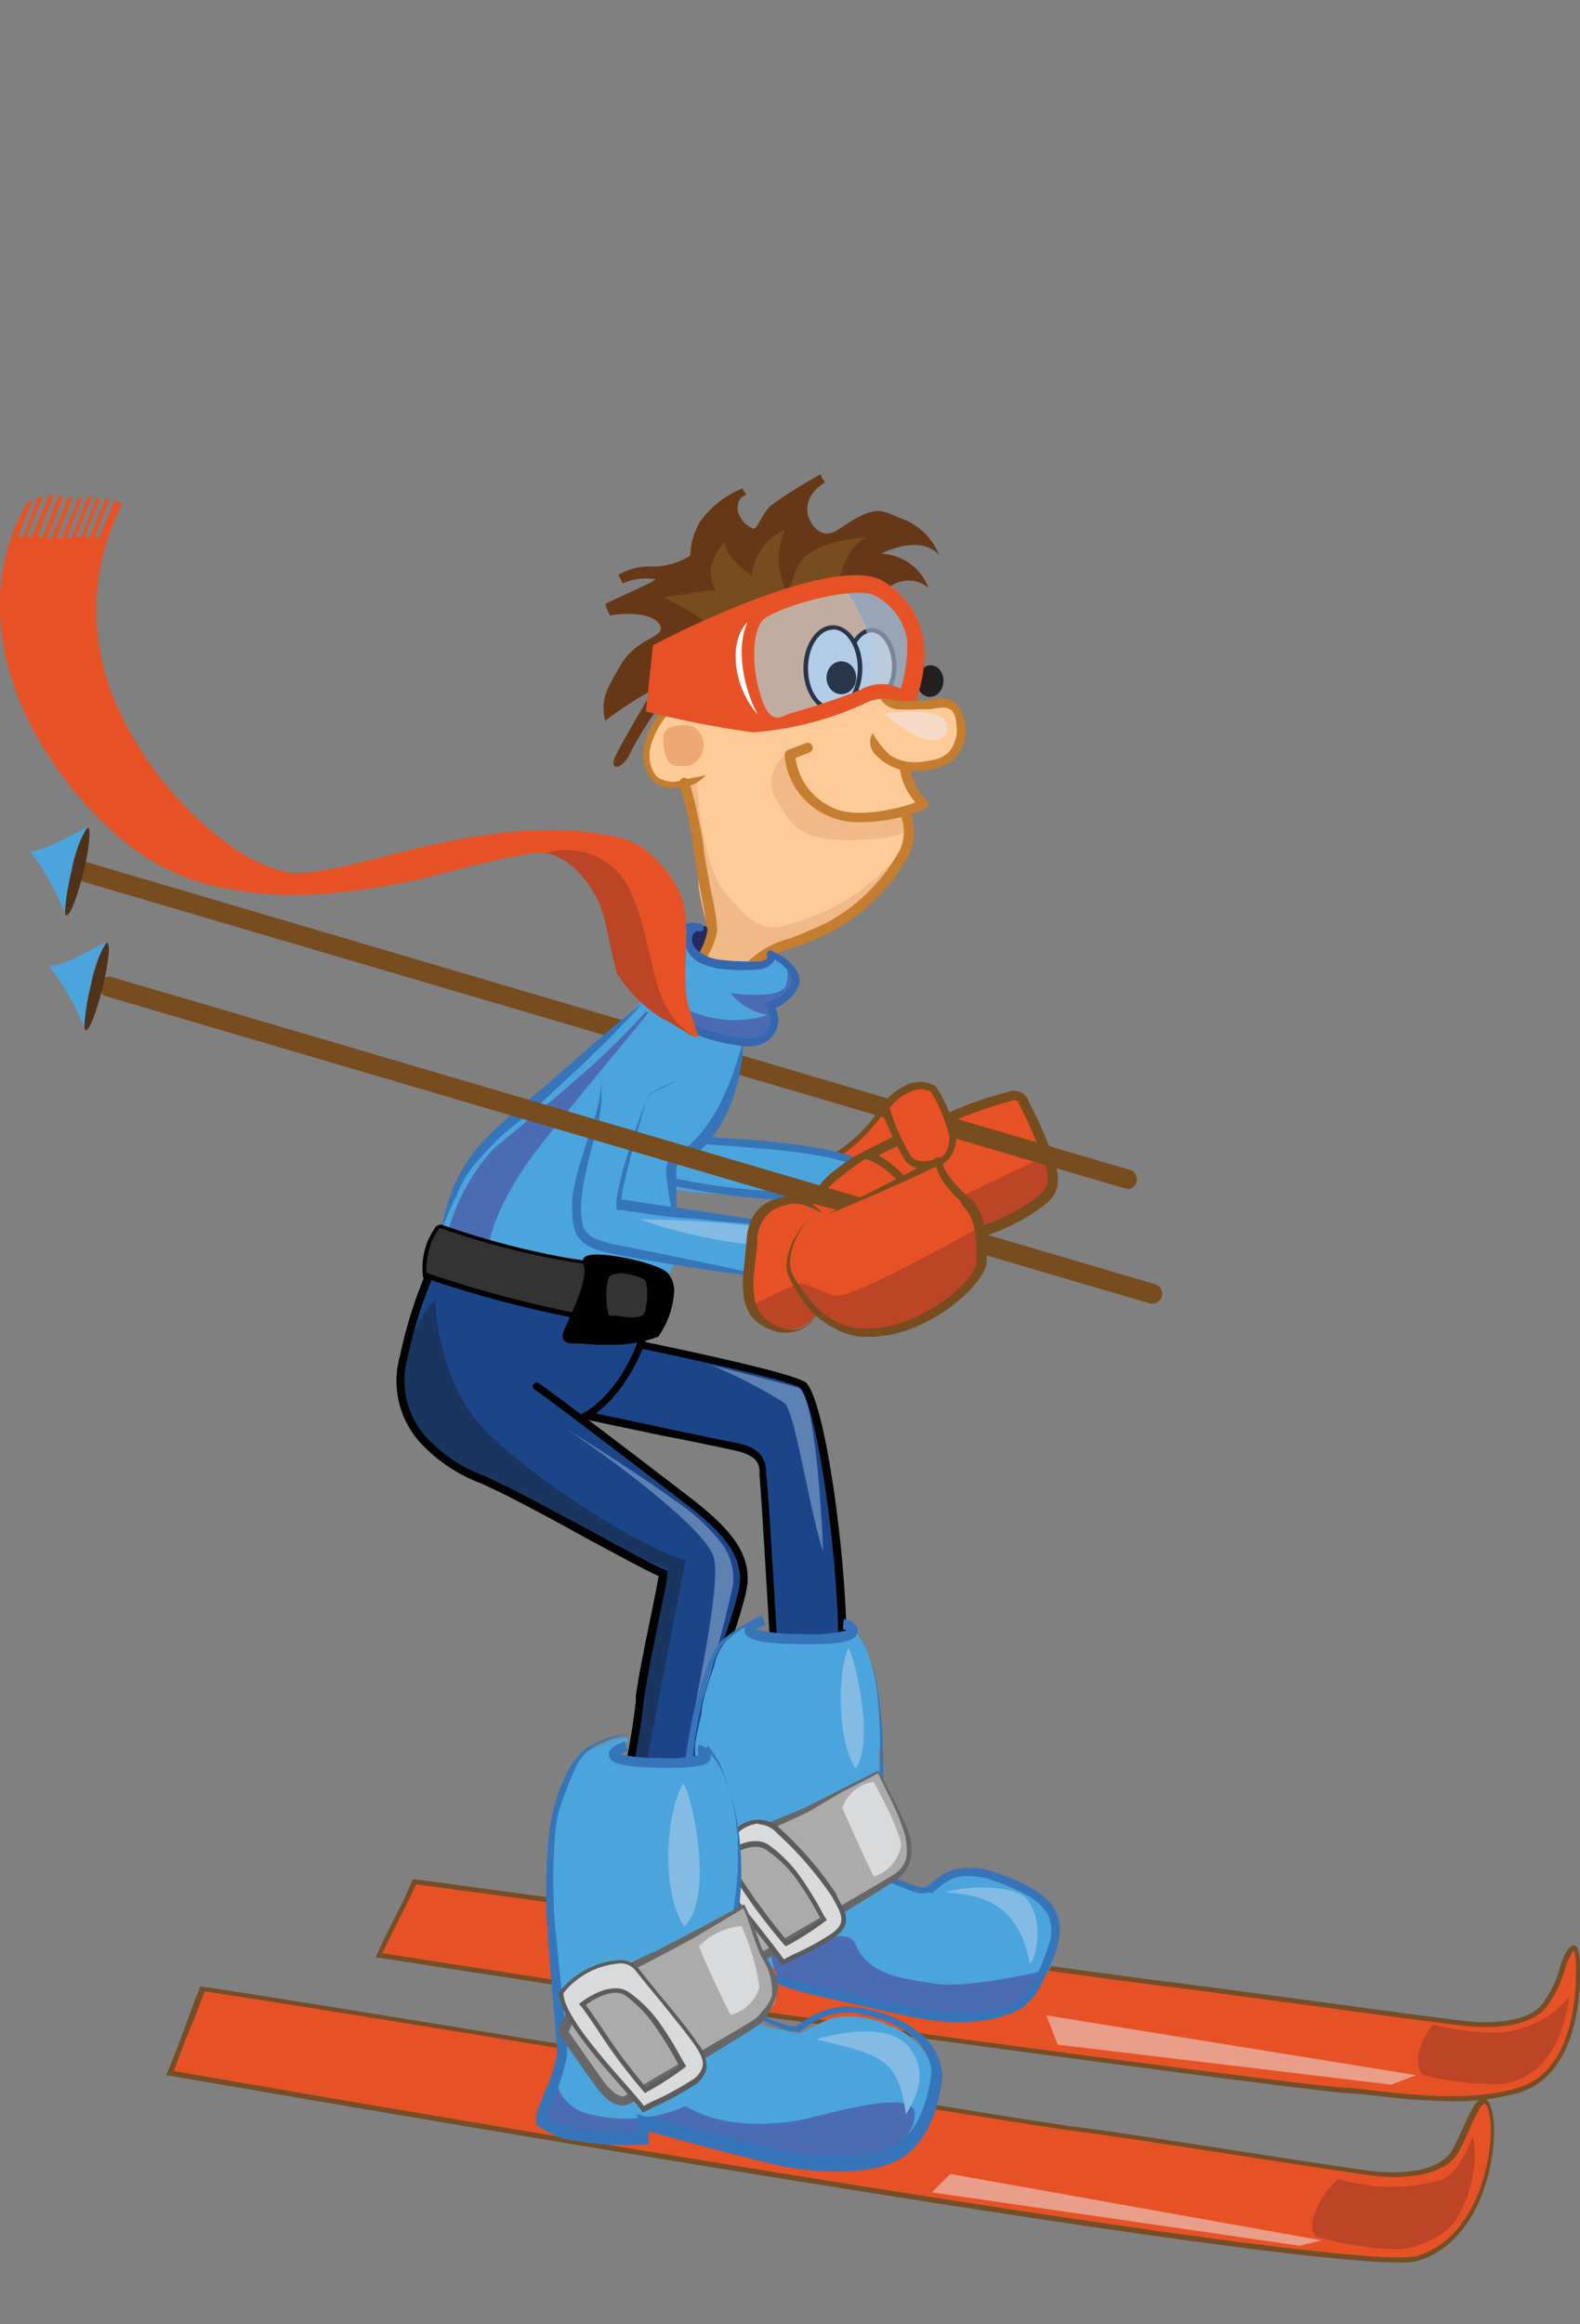 <svg id="Ebene_1" data-name="Ebene 1" xmlns="http://www.w3.org/2000/svg" viewBox="0 0 100 147"><rect x="0" y="0" width="100" height="147" fill="#808080" stroke="none"/><defs><style>.cls-1{fill:#673817;}.cls-2{fill:#774c1e;}.cls-3{fill:#25295f;}.cls-4{fill:#fdca98;}.cls-5{fill:#f1b888;}.cls-6{fill:#f6dac8;}.cls-7{fill:#c57d2f;}.cls-8{fill:#eea871;}.cls-9{fill:#e8f6fe;}.cls-10{fill:#231f20;}.cls-11{opacity:0.3;}.cls-12{fill:#3467af;}.cls-13{opacity:0.54;}.cls-14{fill:#c0c9d8;}.cls-15{fill:#e65225;}.cls-16{fill:#fff;}.cls-17{fill:#4ba5dc;}.cls-18{fill:#3675b9;}.cls-19{fill:#bc4427;}.cls-20{fill:#503119;}.cls-21{fill:#84bbe5;}.cls-22{fill:#4b6cb3;}.cls-23{fill:#1c4589;}.cls-24{fill:#010101;}.cls-25{fill:#5e81b3;}.cls-26{fill:#193560;}.cls-27{fill:#333;}.cls-28{fill:#754e25;}.cls-29{fill:#e89e88;}.cls-30{fill:#acabab;}.cls-31{fill:#676767;}.cls-32{fill:#d9dadb;}.cls-33{fill:#5c5c5c;}</style></defs><g id="all_layers" data-name="all layers"><g id="hairs"><path class="cls-1" d="M56,37.4a2,2,0,0,1,2.76-.23,3.34,3.34,0,0,0-3-2.15c1.46-.69,2.88-.8,3.67.08a4,4,0,0,0-2.32-2.28c-1-.35-1.31-.78-2.53-.24S52.79,34,52,33.68s-1.65-2,.2-3.16c-.09-.3-.09,0-.26-.52a30.42,30.42,0,0,0-3.11,1.94c-.65.58-.86,1.5-1.14,1.5a1.67,1.67,0,0,1-1-1.12c0-.43,0-.81.51-1,0-.17-.08-.15-.21-.43A6.15,6.15,0,0,0,44.31,33a4.29,4.29,0,0,0-.62,2.15,4.5,4.5,0,0,1-2.56.68,3.84,3.84,0,0,0-2,.54,1.59,1.59,0,0,1,.26.54,3.6,3.6,0,0,1,2.12-.26c-.51.34-2.77,1.31-3.2,1.55a3.12,3.12,0,0,0,.3.73c.71-.15,2.66-.24,3.14.58s-1.42.77-2.45,2.53-1.27,2.26-1,3.55a25.75,25.75,0,0,1,3.08-2c-.8,1.27-2.26,3.82-2.5,4.4s.28.82.88-.11a23,23,0,0,1,2.71-4.18c1.29-1.29,2.53-4,4.6-4.81a18.65,18.65,0,0,1,5.32-1.66A20.54,20.54,0,0,1,56,37.4Z"/><path class="cls-2" d="M53.09,36.82c.09-.54.58-2.39,1.84-2.85-.92.13-3.89.22-4.6,2.21s-.48,1.41-.48,1.41a6.38,6.38,0,0,1-.58-2.1,4.92,4.92,0,0,1,.42-2,3.55,3.55,0,0,0-2.1,2.94c-.5-.46-1.6-1.11-1.75-2.19-.47.74-1.32,1.6-.54,3.11-.93,0-2.64.39-3.32.41.88.5,2.45,1.19,3,2Z"/></g><path class="cls-3" d="M45,59.11a0,0,0,0,0,0,0,.5.5,0,0,0-.16-.4.53.53,0,0,0-.5-.12.72.72,0,0,0-.29.2,2,2,0,0,0-.17.23,1.06,1.06,0,0,0-.09.35v.12c0,.06,0,.12-.08.19a.43.43,0,0,0,.1.42h0a.33.33,0,0,0,.17.23.36.36,0,0,0,.2.06.4.4,0,0,0,.28-.12,1.32,1.32,0,0,0,.47-.81.54.54,0,0,0,0-.18A.25.25,0,0,0,45,59.11Z"/><path class="cls-4" d="M59.2,44.54a8.24,8.24,0,0,1-1.31.17c-.45,0-.86-.16-1.3-.2a1.62,1.62,0,0,0-.44,0H56a.33.33,0,0,0-.14-.19.36.36,0,0,0-.12-.18,1.22,1.22,0,0,0-.15-.7h0a11.05,11.05,0,0,0-2.11-6.14c-1-.48-5,.75-5.89,1.52h-.17c-1.14.29-2,1.52-2.66,2.4a29.58,29.58,0,0,1-2.6,3.52.71.71,0,0,0-.23.48,3.31,3.31,0,0,0-.59.75c-.52.8-.89,2.59,0,3.28a2.34,2.34,0,0,0,2.09.36,15.16,15.16,0,0,0,.55,2c.13.47.25,1,.36,1.43a8.92,8.92,0,0,0,.06,1.46,1,1,0,0,0,.08.47.7.7,0,0,0,.11.64c.1.52.21,1,.31,1.56a3.73,3.73,0,0,1,.16,1.52c-.1.43-.12.89-.22,1.31a.8.8,0,0,0,.58,1,.57.57,0,0,0,.18,0h.46a.85.85,0,0,0,1.07.25,6.35,6.35,0,0,0,.84-.88.75.75,0,0,0,.71-.51c.4-.11.79-.22,1.18-.36.75-.26,1.44-.66,2.18-1a6.65,6.65,0,0,0,2.5-1.56.39.39,0,0,0,.41-.13,8.5,8.5,0,0,0,2-2.93,3.62,3.62,0,0,0,0-2.78l.74-.17a.47.47,0,0,0,.33-.58.37.37,0,0,0,0-.11,10.43,10.43,0,0,0-1.08-1.78c-.1-.13-.21-.25-.33-.38a2.2,2.2,0,0,0,1.06.24c1.09,0,2.88-.45,3.1-1.72S60.58,44.36,59.2,44.54ZM55.47,47l-.12-.11h0Zm.46,5.29a1,1,0,0,1-.1.32.48.48,0,0,0-.31.13h0a.47.47,0,0,0-.56-.35.53.53,0,0,0-.23.13l-.1.1a.69.69,0,0,0-.94-.2.8.8,0,0,0-.71,0,2.56,2.56,0,0,0-1.64-1,2.7,2.7,0,0,0-.23-.73.68.68,0,0,0-.91-.34.71.71,0,0,0-.18.12,1.29,1.29,0,0,0-.08-.28.57.57,0,0,0,.16-.34,3,3,0,0,0-.1-1.51v-.62l.11-.07h0a1.43,1.43,0,0,0,0,1,4.32,4.32,0,0,0,1.65,2.18,5.94,5.94,0,0,0,4.21.58.5.5,0,0,0,0,.34c0,.09.07.17.1.25A.4.4,0,0,0,55.93,52.26Z"/><path class="cls-5" d="M44.1,49.09c0,.82.34,5.67,1.8,7.39s2.35,2.55,4,2a15,15,0,0,0,4.46-2.06,27.73,27.73,0,0,0,2.18-1.92A7.53,7.53,0,0,1,53.19,58c-1.83,1-4.85,1.87-5.6,2.66a7.26,7.26,0,0,0-1.24,1.71c-.82-.29-1.63-.63-2.43-1a5.18,5.18,0,0,0,.89-2.66,18.34,18.34,0,0,1-.6-2.64,24.18,24.18,0,0,0-.29-3.5c-.21-.72-.62-2.88-.84-3.22Z"/><path class="cls-6" d="M56,45.12s4.21-.6,3.94,1S57.15,46.3,56,45.12Z"/><path class="cls-5" d="M49.46,48a2,2,0,0,0-.3,2.59c.86,1.67,1.65,2.35,3.52,2.51s4.2-.14,4.62-.51A12,12,0,0,1,57,51.4a9.69,9.69,0,0,1-2.34.31c-.76-.08-3,0-3.56-1.09a24.19,24.19,0,0,1-1.27-2.73C49.77,47.52,49.46,48,49.46,48Z"/><path class="cls-7" d="M55.76,44.27a1.45,1.45,0,0,0,1,.59,12.34,12.34,0,0,0,1.49,0h.6c.24,0,.88-.24,1.28,0s.4.93.43,1.21A2.19,2.19,0,0,1,60,47.63a2,2,0,0,1-1.1.46,4.23,4.23,0,0,1-1.42.1,2.73,2.73,0,0,1-1.16-.43,5.82,5.82,0,0,1-1.09-1.38,1.1,1.1,0,0,0,.2,1.37,3.3,3.3,0,0,0,2.92,1,6.32,6.32,0,0,0,.76-.11,4.44,4.44,0,0,0,.72-.27,2.24,2.24,0,0,0,1.28-2.14,3.13,3.13,0,0,0-.36-1.44,1.18,1.18,0,0,0-1.14-.6c-.3,0-.6.06-.9.09s-.66,0-1,.06a6.61,6.61,0,0,1-.89,0,1.13,1.13,0,0,1-.69-.39c-.21-.23-.54.1-.34.33Z"/><path class="cls-7" d="M54.37,52a4.49,4.49,0,0,1-2-.41,4.59,4.59,0,0,1-2.71-3.81.32.32,0,0,1,.2-.33L51,47a.32.32,0,0,1,.41.18.31.31,0,0,1-.17.41l-.89.35a4,4,0,0,0,2.34,3.14c1.24.67,3.89.2,5.25-.33a4,4,0,0,1-1-2.2.34.34,0,0,1,.38-.26.31.31,0,0,1,.25.26v-.23a3.84,3.84,0,0,0,1.09,2.34.3.3,0,0,1,.09.27.29.29,0,0,1-.17.23A10.51,10.51,0,0,1,54.37,52Z"/><path class="cls-7" d="M47.46,61.54,47,61.17a5.91,5.91,0,0,1,3-1.81c.62-.25,1.33-.52,2.14-.9a11.51,11.51,0,0,0,4.83-4.72,2.86,2.86,0,0,0,0-2.26l.58-.25a3.44,3.44,0,0,1,0,2.81,12.22,12.22,0,0,1-5.12,5c-.83.39-1.55.67-2.18.91A5.49,5.49,0,0,0,47.46,61.54Z"/><path class="cls-7" d="M42.56,49.82a1.72,1.72,0,0,1-1.25-.44,2.61,2.61,0,0,1-.55-2.2A5.26,5.26,0,0,1,41.82,45a.25.25,0,0,1,.33,0h0a.24.24,0,0,1,0,.33,5,5,0,0,0-1,2,2.14,2.14,0,0,0,.41,1.79,1.73,1.73,0,0,0,1.6.23c.86-.16,1.52-.32,1.52-.32a2.51,2.51,0,0,1-1.42.78A4.07,4.07,0,0,1,42.56,49.82Z"/><path class="cls-7" d="M44.42,61a.31.31,0,0,1-.31-.31.32.32,0,0,1,0-.14l.13-.25a4.7,4.7,0,0,0,.53-1.39c0-.21-.19-1.29-.37-2.25-.22-1.14-.46-2.44-.51-3.09A27.91,27.91,0,0,0,43,49.6a.33.33,0,0,1,.22-.39.32.32,0,0,1,.39.21,30.42,30.42,0,0,1,.9,4c.05.63.29,1.91.5,3a16.09,16.09,0,0,1,.39,2.39,4.84,4.84,0,0,1-.6,1.64c0,.08-.09.17-.13.24A.29.29,0,0,1,44.42,61Z"/><path class="cls-8" d="M44.22,48a1.34,1.34,0,0,0-.15-1.89,1,1,0,0,0-.24-.16c-.57-.2-1.85-.06-1.85.66s.12,1.75.77,1.82S43.83,48.48,44.22,48Z"/><path class="cls-9" d="M56.6,42.13c0,1.25-.65,2-1.45,2s-1.45-.75-1.45-2,.65-2.26,1.45-2.26S56.6,40.88,56.6,42.13Z"/><path class="cls-10" d="M55.15,44.27c-.93,0-1.58-.88-1.58-2.14s.71-2.4,1.58-2.4,1.59,1.08,1.59,2.4S56.09,44.27,55.15,44.27Zm0-4.26c-.72,0-1.31,1-1.31,2.12S54.38,44,55.15,44s1.31-.76,1.31-1.86S55.88,40,55.15,40Z"/><ellipse class="cls-10" cx="58.88" cy="43.09" rx="1" ry="0.84" transform="translate(11.23 98.34) rotate(-85.43)"/><ellipse class="cls-9" cx="52.72" cy="42.28" rx="1.72" ry="2.58"/><path class="cls-10" d="M52.72,45c-1,0-1.87-1.22-1.87-2.72s.84-2.73,1.87-2.73,1.86,1.22,1.86,2.73S53.74,45,52.72,45Zm0-5.17c-.88,0-1.58,1.1-1.58,2.45s.7,2.44,1.58,2.44,1.57-1.1,1.57-2.44-.7-2.47-1.57-2.47Z"/><ellipse class="cls-10" cx="53.25" cy="42.87" rx="0.94" ry="1.04"/><g class="cls-11"><path class="cls-12" d="M47.88,39.23s-.76,5.82.24,6.16,5.71-.82,6.61-1.27a4.76,4.76,0,0,1,2.47-.31c.52-1,1-3.7,0-4.92S55.59,37,54.38,37.1,50.08,37.13,47.88,39.23Z"/></g><g class="cls-13"><path class="cls-14" d="M53.42,37.37a7.13,7.13,0,0,1,1.51,6.39,13.82,13.82,0,0,0,2.22.16s1.17-2.53.78-3.58A4.07,4.07,0,0,0,53.42,37.37Z"/></g><path class="cls-15" d="M56,36.82c-2.79-1.84-12.18,2.67-14.67,4L40.88,45a60.55,60.55,0,0,0,6.78,1.32,20.48,20.48,0,0,0,7.13-1.85,2.39,2.39,0,0,1,1.36-.27c.2,0,.57.11.94.14a6,6,0,0,0,.85,0C58.42,43.12,59.59,39.21,56,36.82ZM57,43.56a2.66,2.66,0,0,0-2.55.08A46.29,46.29,0,0,1,50,45.13c-.49.16-1.22.85-1.82-1-.65-2-.54-4,0-4.8S53.9,37,55.32,37.65a3.86,3.86,0,0,1,2.09,2.8,9,9,0,0,1-.4,3.1Z"/><path class="cls-16" d="M47.32,39.35c-1.19,1.11-1,4,.64,5.85C47.11,43.66,46.52,41,47.32,39.35Z"/><path class="cls-15" d="M56,70a9.33,9.33,0,0,1-3.82,3.52L56,74.8l3.28-3.75Z"/><path class="cls-2" d="M56,75l-4.32-1.48.39-.16a9.13,9.13,0,0,0,3.74-3.44l.06-.12L59.54,71Zm-3.45-1.51,3.35,1.14L59,71.13l-2.92-1A9.88,9.88,0,0,1,52.59,73.48Z"/><path class="cls-17" d="M44.25,72.28s7.62.09,9.82,1.12L52.72,76l-6.11-.4a40.85,40.85,0,0,1-4.27-.41C42.07,73.82,42.51,72.23,44.25,72.28Z"/><path class="cls-18" d="M53.91,73.6h-.08c-2.18-.79-6.36-1-8.36-1.17l-1.08-.08a.24.24,0,0,1-.09-.47h.09l1.06.08c2,.12,6.25.39,8.49,1.19a.23.23,0,0,1,.13.31.25.25,0,0,1-.21.15Z"/><path class="cls-18" d="M52.06,76h0l-1.28-.07A42.38,42.38,0,0,1,42.61,75a.27.27,0,0,1-.16-.29.24.24,0,0,1,.3-.16h0a42.73,42.73,0,0,0,8,.86l1.3.07a.23.23,0,0,1,.21.26.22.22,0,0,1-.24.21Z"/><path class="cls-15" d="M66.14,73.38a15,15,0,0,0-.89-2.75c-.25-.5-.8-1.36-1.45-1.36a1.1,1.1,0,0,0-.83.55,22.52,22.52,0,0,0-2.47.85,14.8,14.8,0,0,0-2.93,1.1c-1.73.92-3.71,1.75-4.89,3.39a.55.55,0,0,0-.1.43.56.56,0,0,0-.07.71c.6.89,1.79,1.08,2.75,1.35a14.62,14.62,0,0,0,3.58.63,8,8,0,0,0,2.92-.45h0a9,9,0,0,0,2.33-.8c.68-.14,1.56-.31,1.83-.92A.84.84,0,0,0,66,75.7h0A2.45,2.45,0,0,0,66.14,73.38Z"/><path class="cls-19" d="M66.29,73.08l-7.88,3.74s.64,1.39,1.78,1.39a11.83,11.83,0,0,0,4-1.39c.81-.42,2.17-1.08,2.3-1.75A4.09,4.09,0,0,0,66.29,73.08Z"/><path class="cls-2" d="M58.71,78.63a10.43,10.43,0,0,1-6.37-1.87,1.84,1.84,0,0,1-.73-1c0-.91,1.13-1.71,2.27-2.49l.09-.06A42.72,42.72,0,0,1,58.64,71l1-.44A23.83,23.83,0,0,1,64.06,69h0c.49,0,.78.12,1,.56,0,0,.07.13.12.25a27.89,27.89,0,0,1,1.3,2.9c.94,2.31.37,3-.7,3.75l-.12.09a12.71,12.71,0,0,1-4.77,2h0A15,15,0,0,1,58.71,78.63Zm5.33-9a25.52,25.52,0,0,0-4.14,1.48l-1,.44a45.76,45.76,0,0,0-4.57,2.21l-.08.06c-.91.61-2,1.38-2,1.93s3.29,2.91,8.53,2.14h0A12.23,12.23,0,0,0,65.26,76l.13-.09c.82-.62,1.32-1,.49-3-.71-1.74-1.09-2.5-1.27-2.86l-.15-.3c0-.13-.06-.15-.4-.17Z"/><path class="cls-2" d="M71.33,75.16a.48.48,0,0,1-.17,0L5.06,55.71a.64.64,0,0,1-.43-.78.63.63,0,0,1,.78-.42L71.51,74a.62.62,0,0,1,.41.79.63.63,0,0,1-.59.44Z"/><ellipse class="cls-20" cx="4.89" cy="55.12" rx="2.85" ry="0.39" transform="translate(-49.81 46.75) rotate(-76.22)"/><path class="cls-17" d="M5.54,52.31c.06-.09-2.67,1.57-3.65,1.53A16.07,16.07,0,0,1,4.1,57.75,16.16,16.16,0,0,1,4.55,55,7.24,7.24,0,0,1,5.54,52.31Z"/><path class="cls-15" d="M56.11,73.74a1.59,1.59,0,0,0-2-.2,4.54,4.54,0,0,0-1.81,1.8,1.5,1.5,0,0,0,.88,1.81,2.68,2.68,0,0,0,1,.39,1,1,0,0,0,.6-.07A5.81,5.81,0,0,0,56,76.63a5.07,5.07,0,0,0,1-.84C57.57,74.94,56.78,74.2,56.11,73.74Z"/><path class="cls-2" d="M54.31,77.94h0a4.58,4.58,0,0,1-2.87-2,.53.53,0,0,1,.12-.62,18.65,18.65,0,0,1,3.1-2.5c.55-.17,1.89.84,2.45,1.43.39.41.53.71.44,1h0C57.33,75.71,55.39,77.94,54.31,77.94Zm.45-4.63h0a17.59,17.59,0,0,0-2.9,2.34v.12a4.26,4.26,0,0,0,2.45,1.68c.78,0,2.58-1.92,2.76-2.37,0-.12-.31-.53-1-1.06A3.22,3.22,0,0,0,54.76,73.31Z"/><path class="cls-17" d="M49.42,77.67l-6.69-1.14a16.57,16.57,0,0,1,0-3.15,13.87,13.87,0,0,0,2.75-2.49c1.66-2,1.47-5.35,1.47-5.35,0-1.14-3.87-2.45-5.49-3-.84.48-.87,1-1.7,1.66s-3.69,3.62-4.84,4.66-4.15,3.9-5,4.68-1.66,3.17-2,4.11c.52.67,4.31,1.66,5.92,1.92s7.28.83,8.53,1a2.29,2.29,0,0,0,.29-.75l6.28,1.07Z"/><path class="cls-21" d="M48.39,77.63a74.67,74.67,0,0,0-7.92-.5,33.46,33.46,0,0,0,7.72,1.67C48.3,78.24,48.39,77.63,48.39,77.63Z"/><path class="cls-18" d="M47,66.56a6.15,6.15,0,0,1-.1.85,12.18,12.18,0,0,1-.39,1.69,8.82,8.82,0,0,1-1.64,3.1,6.33,6.33,0,0,1-.63.64,3.44,3.44,0,0,1-.36.28l-.19.14-.21.13-.22.09h-.16a.75.75,0,0,0-.19.17.69.69,0,0,0-.1.25,2.16,2.16,0,0,0,0,.36v2.56h-.24c-.06-.25-.1-.5-.15-.74-.1-.57-.18-1.13-.25-1.69a2,2,0,0,1,0-.49,1.48,1.48,0,0,1,.17-.54,1.13,1.13,0,0,1,.42-.42l.12-.07H43l.16-.09.15-.1.15-.11a2.55,2.55,0,0,0,.3-.26,5.9,5.9,0,0,0,.55-.57,11,11,0,0,0,1.66-2.8,14.91,14.91,0,0,0,.6-1.57c.09-.26.17-.53.25-.8a5.93,5.93,0,0,0,.21-.83A4.49,4.49,0,0,1,47,66.56Z"/><path class="cls-18" d="M43,68.31a8.13,8.13,0,0,0-1.19.5,3.41,3.41,0,0,0-.55.32,1.94,1.94,0,0,0-.21.2l-.06.1-.06.14c-.13.4-.25.82-.37,1.24s-.23.83-.34,1.25c-.23.83-.45,1.67-.65,2.51a12.16,12.16,0,0,0-.24,1.23v.08h.21l.63.11c1.7.27,3.43.5,5.14.77s3.44.52,5.14.88c-1.73-.12-3.47-.25-5.2-.42L44,77.09,42.68,77c-.86-.1-1.73-.21-2.59-.35a3.14,3.14,0,0,1-.66-.11H39.1a.23.23,0,0,1-.09-.08l0-.08V75.9c.07-.45.16-.89.27-1.33.21-.85.47-1.68.74-2.51s.56-1.65.91-2.46c0-.06,0-.11.08-.16l.12-.16a1.48,1.48,0,0,1,.29-.22,4.78,4.78,0,0,1,.61-.28A8.75,8.75,0,0,1,43,68.31Z"/><path class="cls-18" d="M38,68.13a2.18,2.18,0,0,1,.07.72v.72A11.94,11.94,0,0,1,37.88,71c-.05.23-.11.48-.18.7s-.13.46-.19.69c-.13.46-.24.92-.35,1.38s-.2.93-.27,1.39a6.87,6.87,0,0,0-.11,1.36v.33l.06.36a1.92,1.92,0,0,0,.16.58,1.74,1.74,0,0,0,1,.68l.66.19.7.14,1.4.29,2.81.57c1.88.39,3.75.78,5.61,1.26-1.9-.24-3.79-.5-5.69-.79l-2.84-.47-1.42-.26-.7-.15a6.54,6.54,0,0,1-.73-.19,3.94,3.94,0,0,1-.72-.34,1.81,1.81,0,0,1-.59-.64,3,3,0,0,1-.22-.78L36.22,77v-.38a5,5,0,0,1,0-.77,4.6,4.6,0,0,1,.11-.73c.1-.48.21-1,.34-1.41s.28-.93.43-1.38l.24-.69a4.32,4.32,0,0,0,.23-.66c.14-.46.25-.92.35-1.38a5.85,5.85,0,0,1,.12-.71A2.41,2.41,0,0,0,38,68.13Z"/><path class="cls-17" d="M50.1,61.41c-.14-.13-.3-.23-.44-.36s-.31-.29-.46-.45a.23.23,0,0,0-.33,0l0,0a1.36,1.36,0,0,1-.46.55,1,1,0,0,0-.29.07,6.73,6.73,0,0,1-1.42,0,9.65,9.65,0,0,1-1.59-.22,2.48,2.48,0,0,1-1.27-.71,1,1,0,0,1-.13-1.28.22.22,0,0,0,0-.33.24.24,0,0,0-.33,0h0A2.13,2.13,0,0,0,42.48,60a1.57,1.57,0,0,0,0,.53l-.09.08h-.48a1.25,1.25,0,0,0-1.22.76,2.43,2.43,0,0,0,.59,2.14,4.91,4.91,0,0,0,2.35,1.43,9.52,9.52,0,0,0,2.25.72h0c.78.25,2.17.44,2.74-.32A1.55,1.55,0,0,0,49,64.25a4.4,4.4,0,0,0-.44-.83,4.23,4.23,0,0,0,.94-.35,1.67,1.67,0,0,0,.84-.73A.81.81,0,0,0,50.1,61.41Z"/><path class="cls-22" d="M46.24,62.82a3.85,3.85,0,0,0,2.65,1.42c-.12-.51.28-.67.66-1s1.19-1.15.82-1.63a2.18,2.18,0,0,0-.69-.66,1.74,1.74,0,0,1,0,1.51C49.32,62.88,48.34,63.05,46.24,62.82Z"/><path class="cls-22" d="M48.89,64.09a6.73,6.73,0,0,1-3.42.35A6.12,6.12,0,0,1,41.31,62a4,4,0,0,0,2,2.9c1.44.57,3.95,1.29,4.75.93A1.48,1.48,0,0,0,48.89,64.09Z"/><path class="cls-12" d="M44.32,58.5a1,1,0,0,0-1,1v.08a1.8,1.8,0,0,0,1,1.33,4.66,4.66,0,0,0,1.67.41,11.13,11.13,0,0,0,2,0,1.35,1.35,0,0,0,.88-.39.58.58,0,0,0,.05-.75c-.21-.22-.54.12-.33.34-.07-.07,0-.06,0,0a.24.24,0,0,1-.07.13,1,1,0,0,1-.41.16,4.51,4.51,0,0,1-.9,0,12.72,12.72,0,0,1-1.74-.12,2.53,2.53,0,0,1-1.37-.62,1,1,0,0,1-.31-.75.47.47,0,0,1,.48-.44.24.24,0,0,0,0-.47Z"/><path class="cls-12" d="M48.89,60.63a2.12,2.12,0,0,1,.8.58,1.17,1.17,0,0,1,.45.82c0,.32-.33.58-.55.8a1.58,1.58,0,0,1-.91.52.23.23,0,0,0-.23.22.29.29,0,0,0,.07.18,1.18,1.18,0,0,1-.21,1.67,1.13,1.13,0,0,1-.36.19,2.56,2.56,0,0,1-1.29,0,12.24,12.24,0,0,1-1.31-.28,11.53,11.53,0,0,1-2.51-1,10.07,10.07,0,0,1-1.12-.71,2.05,2.05,0,0,1-.79-1,1.91,1.91,0,0,1,0-1.41c.31-.46,1-.42,1.46-.41a.23.23,0,0,0,.23-.23h0a2.07,2.07,0,0,1,.43-1.36,1.09,1.09,0,0,1,1.2-.3c.28.11.4-.34.13-.45a1.53,1.53,0,0,0-1.62.38,2.34,2.34,0,0,0-.61,1.73l.24-.24a2.35,2.35,0,0,0-1.61.36A1.49,1.49,0,0,0,40.35,62a2.81,2.81,0,0,0,.5,1.45,5.19,5.19,0,0,0,1.24,1,12.4,12.4,0,0,0,3,1.34,11.65,11.65,0,0,0,1.64.34,2.65,2.65,0,0,0,1.5-.1,1.65,1.65,0,0,0,.9-2.16,1.94,1.94,0,0,0-.27-.43l-.17.4a2,2,0,0,0,1.19-.61,1.93,1.93,0,0,0,.73-1.12A1.5,1.5,0,0,0,50.09,61,2.6,2.6,0,0,0,49,60.24c-.29-.11-.41.35-.13.45Z"/><path class="cls-22" d="M41.07,64c-.25.39-6.23,7.47-7.69,9.56S31,77.81,31,78.67a10.53,10.53,0,0,1-2.58-1,12.76,12.76,0,0,1,2.81-5c.78-.67,3.71-3,6.22-5.26A43.38,43.38,0,0,0,40.86,64C41.05,64,41.07,64,41.07,64Z"/><path class="cls-18" d="M40.66,63.44c-.5.65-1.08,1.16-1.63,1.76s-1.15,1.13-1.73,1.71-1.22,1.15-1.82,1.71-1.07,1-1.69,1.56-1.33,1-1.93,1.57a18.64,18.64,0,0,0-1.69,1.75,6.77,6.77,0,0,0-1.27,2.13c-.37.71-.67,1.47-1,2.22a16,16,0,0,1,.65-2.37,9.58,9.58,0,0,1,1.16-2.22,11.3,11.3,0,0,1,.8-1c.28-.31.58-.6.88-.88.6-.57,1.22-1.1,1.84-1.63s1.26-1,1.86-1.57l1.84-1.6c.61-.54,1.23-1.07,1.85-1.6Z"/><path class="cls-2" d="M73,82.46h-.18L6.66,63a.63.63,0,0,1-.33-.83A.61.61,0,0,1,7,61.78L73.11,81.23a.62.62,0,0,1,.41.79.63.63,0,0,1-.58.44Z"/><ellipse class="cls-20" cx="6.11" cy="62.39" rx="2.85" ry="0.39" transform="translate(-55.94 53.47) rotate(-76.22)"/><path class="cls-17" d="M6.76,59.57c.06-.09-2.67,1.57-3.65,1.53A16.13,16.13,0,0,1,5.32,65a16.28,16.28,0,0,1,.45-2.78A7.24,7.24,0,0,1,6.76,59.57Z"/><path class="cls-15" d="M60.16,71.59a.36.36,0,0,0-.12-.18,5.23,5.23,0,0,0-.39-1.35,2.36,2.36,0,0,0-.48-.93,1.65,1.65,0,0,0-1.94,0,1.53,1.53,0,0,0-.86.76c-.54.59.29,2,.58,2.57a2,2,0,0,0,1.47,1.06,1.84,1.84,0,0,0,1.06-.14A1.68,1.68,0,0,0,60.16,71.59Z"/><path class="cls-2" d="M58.46,73.91a1.34,1.34,0,0,1-1.23-.59s-1.42-2.54-1.39-3.25c0-.34.65-1,1.33-1.33a2,2,0,0,1,2-.07.11.11,0,0,1,.07.06,9.29,9.29,0,0,1,1.15,2.55.22.22,0,0,0,.06.19,2,2,0,0,1-.84,2.21A3.41,3.41,0,0,1,58.46,73.91ZM56.31,70.1a12.77,12.77,0,0,0,1.33,3c.28.49,1.23.38,1.82.15s.71-1.19.57-1.62l-.07-.2a9.38,9.38,0,0,0-1.05-2.38,1.42,1.42,0,0,0-1.27,0A2.91,2.91,0,0,0,56.31,70.1Z"/><path class="cls-15" d="M61.76,77.16a3.35,3.35,0,0,0-1.19-1.76,3.24,3.24,0,0,1-1-1.26.4.4,0,0,0-.32-.48.43.43,0,0,0-.27,0c-1.63.87-3.32,1.67-5,2.5-.13-.11-.34.11-.57.2-.06,0-.32.2-.37.17-.32-.06-1.18-.28-1.54-.4a1.39,1.39,0,0,1-.17.9,3.54,3.54,0,0,0-1.12,1.82,2.28,2.28,0,0,0-.18.86v.17a1.67,1.67,0,0,0,.26,1.25,12.52,12.52,0,0,0,.76,1q.41.45.84.87a3.14,3.14,0,0,0,1.08.61,10.27,10.27,0,0,0,1.19.38,5.81,5.81,0,0,0,2.49,0,9.76,9.76,0,0,0,2.43-.86,5.48,5.48,0,0,0,1-.71,9.28,9.28,0,0,0,.8-.72A3.9,3.9,0,0,0,62,79.81,6.26,6.26,0,0,0,61.76,77.16Z"/><path class="cls-15" d="M51.27,77.88l.32.25c.61.52,1.5-.36.88-.89-.94-.8-2.56-1.86-3.73-.87s-1.34,3-1.46,4.38.67,3.19,2.06,3.43a3,3,0,0,0,3-2.66.58.58,0,0,0-.12-.33.64.64,0,0,0-.65-.64h-.1a.79.79,0,0,0-.37-.1.67.67,0,0,0-.34-.58v-.19a5.1,5.1,0,0,0,.71-.32.63.63,0,0,0-.27-1.16.77.77,0,0,0,.07-.26Z"/><path class="cls-19" d="M62.1,77.57h0c-1.31.74-8.25,4.61-9.22,4.39s-1.83-.91-2.43-.71-2.74,1.25-3,1.37c.42.66,1.4,1.56,2.11,1.52A2.4,2.4,0,0,0,51.77,83a4.65,4.65,0,0,0,3.6,1.21c1.71-.32,4.7-1.39,5.71-2.67A3.82,3.82,0,0,0,62.1,77.57Z"/><path class="cls-2" d="M51.24,77a6.35,6.35,0,0,0-.88,1.4A3.55,3.55,0,0,0,50,80a1.92,1.92,0,0,0,.22.74c.13.22.29.46.44.69a8.06,8.06,0,0,0,1,1.25,5.1,5.1,0,0,0,1.29.93,4.26,4.26,0,0,0,1.51.42,6.82,6.82,0,0,0,3.12-.56,9.81,9.81,0,0,0,2.76-1.66,6.23,6.23,0,0,0,1.1-1.14,2.76,2.76,0,0,0,.36-.65.49.49,0,0,0,0-.16.49.49,0,0,0,0-.17v-.4a6,6,0,0,0-.13-1.58,2.74,2.74,0,0,0-.64-1.35.58.58,0,0,0-.14-.13L60.81,76l-.3-.3c-.2-.2-.4-.42-.58-.64a4,4,0,0,1-.78-1.58l.35.15c-.6.34-1.19.6-1.79.88l-1.8.81-1.81.78c-.6.25-1.21.51-1.82.74.59-.29,1.17-.59,1.75-.89l1.76-.89,1.75-.9.87-.45c.28-.16.58-.31.84-.48a.24.24,0,0,1,.32.08v.06h0a3.5,3.5,0,0,0,.74,1.35c.18.21.36.4.55.59l.3.28.15.14.16.15a2.38,2.38,0,0,1,.52.77,3.22,3.22,0,0,1,.29.84,6.32,6.32,0,0,1,.17,1.73v.44a1,1,0,0,1,0,.24,1.09,1.09,0,0,1-.07.24,3.3,3.3,0,0,1-.44.8,6.5,6.5,0,0,1-1.2,1.26A10.77,10.77,0,0,1,57.8,84a9.28,9.28,0,0,1-1.66.47c-.28,0-.57.07-.86.09h-.84A4.71,4.71,0,0,1,52.77,84,5.85,5.85,0,0,1,51.4,83a9.61,9.61,0,0,1-1-1.37c-.15-.24-.29-.49-.42-.74a2.11,2.11,0,0,1-.19-.86,3.61,3.61,0,0,1,.46-1.64,7.15,7.15,0,0,1,.45-.71A5.64,5.64,0,0,1,51.24,77Z"/><path class="cls-2" d="M51.73,83.06a2.14,2.14,0,0,1-1.53,1.19,2.41,2.41,0,0,1-1,0,4.06,4.06,0,0,1-.94-.39,2.44,2.44,0,0,1-.78-.72,3.06,3.06,0,0,1-.39-1,6.7,6.7,0,0,1,0-2l.1-1,.09-1a3.38,3.38,0,0,1,.28-1,2.53,2.53,0,0,1,.68-.87,2.87,2.87,0,0,1,1-.47,2.28,2.28,0,0,1,.51-.09h.54a2.41,2.41,0,0,1,1,.39,3.41,3.41,0,0,1,.77.64,6.43,6.43,0,0,0-.88-.41,2.36,2.36,0,0,0-.88-.2h-.21l-.23.05-.44.13a2.33,2.33,0,0,0-.75.42,2.44,2.44,0,0,0-.74,1.52v.48l-.06.49-.12,1a6.58,6.58,0,0,0,0,1.88,2.11,2.11,0,0,0,.89,1.48,2.83,2.83,0,0,0,1.75.53A2.12,2.12,0,0,0,51.73,83.06Z"/><path class="cls-23" d="M39.39,84.82s10.9,2.2,11.43,2.8c1.11,1.26,2.53,10.93,2.47,16.75L49,104.22s-.59-10.48-.68-10.9.12-1.37-1.56-1.76-9-1.89-10.42-2.24A23.94,23.94,0,0,1,39.39,84.82Z"/><path class="cls-24" d="M53.53,104.62l-4.78-.16v-.22c-.24-4.18-.62-10.53-.68-10.86v-.25c0-.46-.09-1-1.34-1.33-.78-.18-2.75-.6-4.85-1-2.36-.5-4.8-1-5.58-1.2l-.25-.06.08-.25a24.73,24.73,0,0,1,3.13-4.58l.09-.1h.14c2.57.52,11,2.26,11.56,2.88,1.23,1.39,2.58,11.42,2.53,16.9ZM49.2,104l3.86.14c0-5.79-1.36-15.16-2.41-16.35-.47-.42-7-1.87-11.17-2.71a26.86,26.86,0,0,0-2.85,4.08c1,.23,3.17.69,5.3,1.14s4.07.86,4.86,1c1.58.37,1.66,1.27,1.7,1.75v.2C48.6,93.69,49.09,102.24,49.2,104Z"/><path class="cls-25" d="M45,86.34s5.35,1.35,5.56,1.46c1,.52,1.44,7.85,1.54,10.34-.87-2.52-1.76-8.87-2.47-9.41A31.66,31.66,0,0,0,45,86.34Z"/><path class="cls-23" d="M41.06,83.07c-.09,1.48-1.63,5.6-4.63,6.86s-12-4.4-8.81-9.33Z"/><path class="cls-24" d="M35.41,90.35c-2.14,0-5.33-1.66-7.21-3.92-1.69-2-2-4.15-.78-6l.09-.13L41.3,82.84V83c-.09,1.48-1.64,5.76-4.76,7.07A3.09,3.09,0,0,1,35.41,90.35Zm-7.68-9.53c-1.23,2-.24,4,.83,5.27,2.09,2.52,6,4.32,7.78,3.58,2.81-1.17,4.26-4.9,4.46-6.45Z"/><path class="cls-23" d="M33.88,81.82l-6.54-1.45a27.28,27.28,0,0,0-1.68,5.45A5.57,5.57,0,0,0,26.84,91c1.33,1.59,2.63,2,5.44,3.34s8.5,4.67,9.75,5.15c-.12,1.15-1.07,5.07-1.45,7.77a45,45,0,0,1-.88,5.15,14.32,14.32,0,0,0,4.93-.19,17.2,17.2,0,0,1,.18-4.18c.19-1.37,1.7-5.11,2.24-7.44s-1.28-4-3.24-5.59c0,0-8.47-6.5-9.77-7.37"/><path class="cls-24" d="M41.76,112.76a14.18,14.18,0,0,1-2.15-.13h-.25l.07-.24a43.75,43.75,0,0,0,.82-4.8v-.32c.21-1.48.59-3.28.91-4.87.24-1.15.45-2.16.53-2.72C40.87,99.33,39,98.3,37,97.23c-1.8-1-3.66-2-4.94-2.64-.58-.29-1.1-.53-1.56-.75a10,10,0,0,1-3.95-2.65,5.81,5.81,0,0,1-1.23-5.42,28.4,28.4,0,0,1,1.74-5.48l.08-.18,6.73,1.5a.23.23,0,0,1,.18.28.22.22,0,0,1-.26.18h0l-6.35-1.41a26.86,26.86,0,0,0-1.64,5.2,5.35,5.35,0,0,0,1.13,5,9.43,9.43,0,0,0,3.79,2.52l1.57.76c1.29.64,3.16,1.66,5,2.64,2.11,1.16,4.11,2.25,4.77,2.5l.17.07v.17c0,.54-.28,1.66-.55,3-.32,1.58-.69,3.37-.9,4.84l-.05.32a42.26,42.26,0,0,1-.77,4.59,15.16,15.16,0,0,0,4.36-.15,21.09,21.09,0,0,1,.23-4.05,26.81,26.81,0,0,1,1-3.53c.46-1.39.94-2.81,1.2-3.93.52-2.22-1.27-3.86-3.16-5.35-.08-.06-8.47-6.51-9.75-7.37a.24.24,0,0,1-.07-.33.25.25,0,0,1,.33-.06c1.29.87,9.44,7.12,9.78,7.39,2,1.58,3.91,3.34,3.33,5.82-.26,1.15-.75,2.58-1.21,4a28.86,28.86,0,0,0-1,3.44,18,18,0,0,0-.19,4.08l.06.22-.2.07A10.15,10.15,0,0,1,41.76,112.76Z"/><path class="cls-26" d="M27.54,82.19s.06,5,3.09,8.19S41,98.13,43.4,98.68c-.29,1.39-2.64,13.66-2.64,13.66L39.61,112l2.66-12.74-4.71-2c-1-.42-6.37-3.22-7.43-3.87s-3.58-2-4.24-3.31A8,8,0,0,1,27.54,82.19Z"/><path class="cls-24" d="M41.76,112.76a14.18,14.18,0,0,1-2.15-.13h-.25l.07-.24a43.75,43.75,0,0,0,.82-4.8v-.32c.21-1.48.59-3.28.91-4.87.24-1.15.45-2.16.53-2.72C40.87,99.33,39,98.3,37,97.23c-1.8-1-3.66-2-4.94-2.64-.58-.29-1.1-.53-1.56-.75a10,10,0,0,1-3.95-2.65,5.81,5.81,0,0,1-1.23-5.42,28.4,28.4,0,0,1,1.74-5.48l.08-.18,6.73,1.5a.23.23,0,0,1,.18.28.22.22,0,0,1-.26.18h0l-6.35-1.41a26.86,26.86,0,0,0-1.64,5.2,5.35,5.35,0,0,0,1.13,5,9.43,9.43,0,0,0,3.79,2.52l1.57.76c1.29.64,3.16,1.66,5,2.64,2.11,1.16,4.11,2.25,4.77,2.5l.17.07v.17c0,.54-.28,1.66-.55,3-.32,1.58-.69,3.37-.9,4.84l-.05.32a42.26,42.26,0,0,1-.77,4.59,15.16,15.16,0,0,0,4.36-.15,21.09,21.09,0,0,1,.23-4.05,26.81,26.81,0,0,1,1-3.53c.46-1.39.94-2.81,1.2-3.93.52-2.22-1.27-3.86-3.16-5.35-.08-.06-8.47-6.51-9.75-7.37a.24.24,0,0,1-.07-.33.25.25,0,0,1,.33-.06c1.29.87,9.44,7.12,9.78,7.39,2,1.58,3.91,3.34,3.33,5.82-.26,1.15-.75,2.58-1.21,4a28.86,28.86,0,0,0-1,3.44,18,18,0,0,0-.19,4.08l.06.22-.2.07A10.15,10.15,0,0,1,41.76,112.76Z"/><path class="cls-27" d="M28,77.56c-.55-.24-1.33,2.3-1.05,3.07A73.26,73.26,0,0,0,37,83.31c2.83.37,3.57.75,4.53.8a12.17,12.17,0,0,0,.48-3.6c-1.37-.32-5-.68-6.55-1A48.39,48.39,0,0,1,28,77.56Z"/><path class="cls-24" d="M41.59,84.28h-.1a7.72,7.72,0,0,1-1.33-.23c-.68-.15-1.61-.36-3.21-.57a72.32,72.32,0,0,1-10.11-2.66h-.07v-.06a4.44,4.44,0,0,1,.81-3.16.41.41,0,0,1,.45-.11,50.38,50.38,0,0,0,7.45,2c.71.14,1.92.3,3.09.46,1.35.18,2.73.36,3.47.53h.13v.71a9.22,9.22,0,0,1-.47,3.08ZM27,80.51a72.2,72.2,0,0,0,10,2.65c1.62.21,2.55.42,3.24.57a9.47,9.47,0,0,0,1.16.22,9.24,9.24,0,0,0,.4-2.86v-.46c-.74-.15-2-.32-3.3-.49s-2.4-.32-3.11-.46a50.21,50.21,0,0,1-7.52-2h0a.14.14,0,0,0-.11.06A4.46,4.46,0,0,0,27,80.51Z"/><path class="cls-24" d="M42.14,80.63c-.73-.68-5.25-1.51-5-.81.51,1.19-1.21,4.21-1.28,4.57s.07.25,1.79.4a9.05,9.05,0,0,0,3.8-.42C41.84,84.15,42.86,81.31,42.14,80.63Zm-1.08,2.44c-.2.87-1.83.45-2.49.38s-.43-2.22-.26-2.7c.3-.81,2.07-.23,2.53,0s.41,1.45.22,2.32Z"/><path class="cls-24" d="M38.53,85.06h-.85l-1-.08c-.64,0-.83,0-1-.22a.5.5,0,0,1-.06-.38,4.06,4.06,0,0,1,.29-.71c.44-1,1.36-2.91,1-3.72a.36.36,0,0,1,.13-.46c.68-.47,4.52.37,5.19,1h0a1.66,1.66,0,0,1,.43,1.33,5.53,5.53,0,0,1-1,2.73A8.33,8.33,0,0,1,38.53,85.06Zm-2.39-.63h.59l1,.08a9.06,9.06,0,0,0,3.66-.39,5.85,5.85,0,0,0,.77-2.64,1,1,0,0,0-.18-.73,9.84,9.84,0,0,0-4.53-1c.32.94-.36,2.56-1,4-.12.26-.24.52-.26.59ZM40,83.84a7.89,7.89,0,0,1-1.08-.1h-.38a.57.57,0,0,1-.43-.29,4.7,4.7,0,0,1,0-2.73.82.82,0,0,1,.48-.47,3.76,3.76,0,0,1,2.38.34c.77.39.42,2.22.34,2.58-.16.53-.66.65-1.31.65Zm-.86-3.27a1.39,1.39,0,0,0-.4.06.43.43,0,0,0-.22.2,4.56,4.56,0,0,0,0,2.32.07.07,0,0,0,.07.07l.41,0c.64.1,1.71.26,1.83-.25.23-1.09.14-1.94-.09-2.06a4.37,4.37,0,0,0-1.6-.39Z"/><path class="cls-25" d="M35.37,90.09s4.3,2.62,7.4,4.86a12.3,12.3,0,0,1,3,2.8,3.78,3.78,0,0,1,.61,2.57,91,91,0,0,1-2.75,9.73c.25-2,2.13-10.06,1.51-11.65C44.29,96.18,36.46,90.71,35.37,90.09Z"/><path class="cls-15" d="M94.37,133.76c.39,1.89-.47,7.9-4.72,9.1-4.66,1.31-76.87-11.41-78.92-11.72.61-1.44,1.63-4.31,2-5.34,3.28.41,51.9,8.46,55.34,8.87s17.62,2.72,19.1,2.84,4,.07,4.92-1.52S93.89,131.42,94.37,133.76Z"/><path class="cls-28" d="M88.49,143.11c-6,0-30.9-3.76-74.07-11.18l-3.72-.64h-.2l.08-.18c.39-.9.94-2.38,1.38-3.57.27-.74.51-1.38.67-1.76v-.12h.12c1.57.19,13.35,2.11,25.83,4.14,13.62,2.22,27.71,4.51,29.51,4.73s6.24.9,10.58,1.57c4,.62,7.79,1.21,8.51,1.26,1.43.12,3.94.08,4.77-1.43.2-.37.41-.82.6-1.25.58-1.26.93-2,1.36-1.93.26,0,.44.34.57,1h0c.38,1.8-.37,8-4.83,9.28A5.61,5.61,0,0,1,88.49,143.11ZM11,131l3.52.61c58.76,10.1,73.29,11.61,75.13,11.09,4.2-1.19,5-7.24,4.62-8.92h0c-.15-.71-.3-.73-.31-.73-.22,0-.73,1.08-1,1.74-.2.44-.41.89-.61,1.27-.92,1.67-3.57,1.72-5.07,1.6-.73-.06-4.53-.65-8.54-1.27-4.34-.67-8.82-1.36-10.57-1.57s-15.89-2.51-29.52-4.73c-12.2-2-23.73-3.86-25.7-4.12-.15.38-.37,1-.62,1.64C11.84,128.73,11.33,130.1,11,131Z"/><path class="cls-15" d="M98.86,124.62c.21-.74.92-2.5,1-.57s-.11,7.08-3.8,8.17-8.14.2-11,0-31.17-4-36.69-4.82S26,124,24,123.68c.61-1.44,1.84-3.64,2.25-4.67,3.28.41,44.41,6.1,47.84,6.51s17.52,2.37,19,2.49,4,.07,4.92-1.52A7,7,0,0,0,98.86,124.62Z"/><path class="cls-28" d="M91.87,132.91a44.43,44.43,0,0,1-4.74-.34c-.74-.08-1.44-.15-2.06-.19-2.86-.2-30.82-4-36.7-4.82-4.11-.6-14.71-2.23-20.4-3.11l-4-.62h-.2l.08-.18c.31-.73.78-1.64,1.22-2.53a23,23,0,0,0,1-2.13l.05-.12h.12c1.46.18,10.62,1.44,20.32,2.76,12,1.65,25.62,3.52,27.52,3.74,1.53.19,5.12.67,8.92,1.18,4.55.62,9.26,1.25,10.08,1.32,1.42.11,3.93.08,4.76-1.44a6.8,6.8,0,0,0,.85-1.81h0c0-.16.44-1.56.91-1.56h0c.24,0,.35.32.39,1,.06,1.18.17,7.13-3.9,8.33A15.35,15.35,0,0,1,91.87,132.91ZM24.2,123.55l3.81.59c5.7.88,16.29,2.51,20.41,3.11,5.88.86,33.82,4.62,36.67,4.81.63,0,1.33.12,2.07.2,2.69.29,6,.65,8.89-.19,3.85-1.13,3.74-6.87,3.68-8a1.74,1.74,0,0,0-.12-.71,3.65,3.65,0,0,0-.59,1.3,7.28,7.28,0,0,1-.89,1.92c-.92,1.67-3.57,1.72-5.07,1.6-.82-.07-5.54-.7-10.09-1.32-3.8-.51-7.38-1-8.92-1.18-1.9-.22-15.51-2.09-27.53-3.73-9.46-1.3-18.41-2.53-20.19-2.76-.22.52-.6,1.27-1,2.06s-.82,1.62-1.13,2.3Z"/><path class="cls-19" d="M90.78,128.07c-.56.27-1.48,2.3-.75,3.16a17.91,17.91,0,0,0,5.2.58c1.1-.25,3.44-.94,4.09-5.51A6.28,6.28,0,0,1,95,128.55,14.33,14.33,0,0,1,90.78,128.07Z"/><polygon class="cls-29" points="89.63 131.26 88.05 131.86 66.94 129.33 66.23 127.48 89.63 131.26"/><path class="cls-19" d="M93.23,135.09s-.83,2.39-2,2.79a11.48,11.48,0,0,1-6.52-.06c-1.5,1.28-2,3.28-1.41,3.64a20.2,20.2,0,0,0,5.29.83c.86-.09,2.86-.67,3.62-2A7.66,7.66,0,0,0,93.23,135.09Z"/><polygon class="cls-29" points="58.98 138.67 60.15 137.51 83.66 141.71 82.25 142.05 58.98 138.67"/><path class="cls-17" d="M65.35,120a17.71,17.71,0,0,0-1.76-.83,5.18,5.18,0,0,0-1.7-.7,4.66,4.66,0,0,0-3.31,1.11h0a3.79,3.79,0,0,0-1.4-.42l-.93-.13-.19-.24a3.85,3.85,0,0,0-.52-.55,7.44,7.44,0,0,1,0-2.21,1.15,1.15,0,0,0,0-.37,3,3,0,0,0,.08-.59,3.09,3.09,0,0,0,0-.43V113a5.36,5.36,0,0,0,0-1.6.87.87,0,0,0,0-.36,8.13,8.13,0,0,0,.1-1.3.89.89,0,0,0,0-.23.89.89,0,0,0,0-.23,14.2,14.2,0,0,0-.86-4.87.53.53,0,0,0-.13-.31l-.12-.15a.09.09,0,0,0,0-.07l-.18-.25-.08-.12v-.06h0a.11.11,0,0,0-.07-.14.14.14,0,0,0-.19,0l-.08.09h0l-.08.06h-.09l-.23.08c-.89.07-1.78.1-2.67.13a.48.48,0,0,0-.17,0h-.33a1.77,1.77,0,0,0-.4-.08c-.68-.08-1.38-.1-2.07-.14a1.73,1.73,0,0,1-.24-.23.37.37,0,0,0-.2-.12h0a4.23,4.23,0,0,1,.4-.24.16.16,0,1,0-.1-.3s0,0-.06,0c-.2.11-.39.23-.58.36l-.08.06h-.13a.06.06,0,0,0-.06,0,.45.45,0,0,0-.17.11,6.25,6.25,0,0,0-.5.4l-.05.06h0a2.6,2.6,0,0,0-.65.85,3.22,3.22,0,0,0-.35,1c-.21.54-.39,1.1-.55,1.66a7,7,0,0,0-.27,1.44c-.15.57-.27,1.15-.37,1.73a6,6,0,0,0,0,.85v.34a.73.73,0,0,0-.07.36V112c0,.26,0,.51-.07.77a3.93,3.93,0,0,0,0,.84.38.38,0,0,0,0,.15A20.59,20.59,0,0,0,43.9,116a19.17,19.17,0,0,0,.31,2.13,11.54,11.54,0,0,0,.72,1.91c.12.26.22.57.37.83A4.3,4.3,0,0,0,46.44,123a8.59,8.59,0,0,0,2.18,1.39A21.8,21.8,0,0,1,51,125.51a2.35,2.35,0,0,0,1,.22l.43.15a.66.66,0,0,0,.36.26,30.07,30.07,0,0,0,3.23.72,25.06,25.06,0,0,0,3.33.52,11.49,11.49,0,0,0,2.42-.13,5.38,5.38,0,0,0,1.7-.12,3.67,3.67,0,0,0,1.36-.77c.19-.08.37-.16.54-.25a.6.6,0,0,0,.35-.64,3,3,0,0,0,1-2.37,2.32,2.32,0,0,0,.24-.76A2.63,2.63,0,0,0,65.35,120Zm-1,3.48Z"/><path class="cls-18" d="M51.28,104h-.73c-2.76-.06-3.35-.35-3.42-.81s.56-.79,1.11-1l.2.59a3.62,3.62,0,0,0-.6.28,10.11,10.11,0,0,0,2.73.29,9.45,9.45,0,0,0,3-.22.79.79,0,0,0-.23-.09l.06-.62c.33,0,.91.3.88.75S53.89,104,51.28,104Z"/><path class="cls-22" d="M66,124.67s-4.73,1.12-6.75.81c-1.78-.28-3.54-.43-4.65-1.72a2.88,2.88,0,0,1-.45-.78c-.12-.3-.51-.75-1.77-.37-1.77.53-2.48-.15-3.71-.15.31,1.81-.12,2.41,1.79,3.21A34.36,34.36,0,0,0,59,127.46c1.91.05,4.64.09,5.43-.55A7.72,7.72,0,0,0,66,124.67Z"/><path class="cls-18" d="M54.07,103.13a1.37,1.37,0,0,1,.37.39,2.69,2.69,0,0,1,.28.46,6.23,6.23,0,0,1,.42,1,12.69,12.69,0,0,1,.45,2.12,31.3,31.3,0,0,1,.31,4.33c0,1.44,0,2.89-.13,4.33a7.81,7.81,0,0,1-.05,1.08,6.7,6.7,0,0,0,.05,1,1.13,1.13,0,0,0,.42.78,2.39,2.39,0,0,0,.43.2,4.56,4.56,0,0,1,.52.18c.34.12.68.27,1,.35a1,1,0,0,0,.43,0h.1a.86.86,0,0,0,.18-.14,4.64,4.64,0,0,1,.91-.69,2.79,2.79,0,0,1,1.12-.33,4.4,4.4,0,0,1,1.15,0,6.45,6.45,0,0,1,1.09.28,12.22,12.22,0,0,1,2,.87,5.59,5.59,0,0,1,.95.63,2.93,2.93,0,0,1,.75.93,2.42,2.42,0,0,1,.25,1.18,3.67,3.67,0,0,1-.18,1.14,7.23,7.23,0,0,1-.37,1,7.71,7.71,0,0,1-.49,1A4.17,4.17,0,0,1,64.71,127a7.13,7.13,0,0,1-2.71.83,11.17,11.17,0,0,1-2.71,0c-.89-.11-1.76-.28-2.62-.47l-2.57-.59-2.57-.58c-.43-.1-.87-.21-1.29-.34s-.85-.29-1.26-.44l-.62-.24-.31-.12-.32-.14a5,5,0,0,1-1.16-.77A7.55,7.55,0,0,1,44.94,122a14.45,14.45,0,0,1-1-2.48,25.62,25.62,0,0,1-.61-2.59,5,5,0,0,0-.1-.66c0-.22,0-.45-.06-.67v-1.33c0-.89.07-1.77.17-2.65a29.49,29.49,0,0,1,1.07-5.17c.13-.42.27-.84.44-1.25a7.32,7.32,0,0,1,.61-1.18c.25-.37,2.07-1.7,2.56-1.59,0,0,.42.08-.05.07a6.42,6.42,0,0,0-2.31,1.62,7,7,0,0,0-.56,1.17c-.16.41-.28.83-.4,1.25a30.15,30.15,0,0,0-.91,5.16c-.08.87-.13,1.74-.13,2.61v1.3a2.28,2.28,0,0,0,.06.64c.06.21.07.43.11.64a24.7,24.7,0,0,0,.65,2.53,14.61,14.61,0,0,0,1,2.38,7.53,7.53,0,0,0,1.54,2,4.53,4.53,0,0,0,1,.68l.28.12.31.11.62.23c.41.15.82.3,1.23.42s.83.23,1.25.32l2.57.57,2.57.58c.85.18,1.71.35,2.57.45a10.79,10.79,0,0,0,2.54,0,6.25,6.25,0,0,0,2.44-.63A3.67,3.67,0,0,0,65.55,125a9.06,9.06,0,0,0,.46-.94,9.79,9.79,0,0,0,.35-1,2.57,2.57,0,0,0,0-1.89,3.25,3.25,0,0,0-1.44-1.33A13.37,13.37,0,0,0,63,119a4.84,4.84,0,0,0-2-.33,2.45,2.45,0,0,0-.94.26,4.36,4.36,0,0,0-.82.61,1.14,1.14,0,0,1-.25.18h-.33a1.38,1.38,0,0,1-.64,0,10.08,10.08,0,0,1-1-.38l-.5-.19a2.24,2.24,0,0,1-.54-.26,1.49,1.49,0,0,1-.41-.49,2.28,2.28,0,0,1-.17-.58,7,7,0,0,1,0-1.12c0-.36,0-.72.08-1.08,0-.72.1-1.44.14-2.16s.06-1.43.07-2.15a31,31,0,0,0-.18-4.31,13.77,13.77,0,0,0-.4-2.11,5.2,5.2,0,0,0-.43-1,3.49,3.49,0,0,0-.57-.81S54.1,103.15,54.07,103.13Z"/><path class="cls-30" d="M57.49,116.82a.16.16,0,0,0-.08-.13v-.34a3.75,3.75,0,0,0-.12-.44,2.25,2.25,0,0,0-.13-.42,1.17,1.17,0,0,1-.16-.36.14.14,0,0,0-.06-.12,2.66,2.66,0,0,0-.26-.6c-.27-.75-.68-1.44-1-2.18,0-.1-.18-.08-.25,0a2.23,2.23,0,0,1-.4.24l-.44.23a6.9,6.9,0,0,1-.91.43.19.19,0,0,0-.09.12h-.06l-1.41.68h-.06l-.14.06a2.2,2.2,0,0,0-1.06.66,19.08,19.08,0,0,0-2.62.95,4.63,4.63,0,0,0-1.53.82,2.87,2.87,0,0,0-2.08,2.91,1.71,1.71,0,0,0,.43.82c.23.32.42.66.67,1,.1.12.21.23.32.34a3.55,3.55,0,0,0,1.37,1.62c.64.48,1,.36,1.67-.07a34.36,34.36,0,0,0,3.69-2.22c.89-.35,1.67-.9,2.54-1.33a5.21,5.21,0,0,0,1-.65,4.94,4.94,0,0,0,.55-.32,1.59,1.59,0,0,0,.62-1.38.17.17,0,0,0,0-.1A.81.81,0,0,0,57.49,116.82Z"/><path class="cls-31" d="M55.58,112c.47.84.92,1.69,1.34,2.56.2.43.41.86.58,1.33a2.22,2.22,0,0,1,.09.37,1.53,1.53,0,0,1,.07.36,3.22,3.22,0,0,1,0,.76,1.91,1.91,0,0,1-.23.76,2.13,2.13,0,0,1-.51.61,5.47,5.47,0,0,1-.61.42l-.61.39-2.45,1.52-2.47,1.49-1.23.74-.62.38-.15.09-.18.11a.93.93,0,0,1-.52.09,1.73,1.73,0,0,1-.8-.37,4.85,4.85,0,0,1-.56-.55c-.16-.19-.31-.41-.45-.6l-.41-.59-1.66-2.36-.09-.13.06-.15,1-2.43v-.11h.11l2.79-1.16,2.8-1.15h0l2.36-1.2Zm0,0,.06.13-2.33,1.21-2.22,1.31h0l-2.76,1.26-2.76,1.24.15-.15-.95,2.45v-.28l1.68,2.35.42.58c.13.19.27.38.41.55a3.48,3.48,0,0,0,.47.47,1.15,1.15,0,0,0,.48.24.25.25,0,0,0,.17,0l.14-.07.15-.1.62-.37,1.24-.73,2.5-1.45,2.49-1.45.62-.37c.2-.12.41-.25.58-.37a1.63,1.63,0,0,0,.43-.48,1.31,1.31,0,0,0,.21-.6,3.89,3.89,0,0,0-.12-1.36,12.62,12.62,0,0,0-.49-1.34c-.34-.82-.85-1.74-1.21-2.55C55.49,112,55.66,112.06,55.58,112Z"/><path class="cls-32" d="M55.31,112.71s1.83,3.4,1.71,4.08a2.53,2.53,0,0,1-1.71,1.91c-.58-1.09-1.83-4-2-4.32A2.41,2.41,0,0,1,55.31,112.71Z"/><path class="cls-32" d="M52.79,119.91a21.06,21.06,0,0,0-3.48-4.06c-1.36-1.32-2.45-.12-2.87.12-2.17,1.25-1.09,2.62-.65,3.27s3.07,3.87,3.77,4.9c.45-.28,1.93-.87,3.11-1.67S53.39,121,52.79,119.91Zm-3,3c-1.62-1.75-3.34-4.67-4-5.44,0,0,1.74-1.36,2.82-.66a8.09,8.09,0,0,1,2,2c.82,1.15,1.41,2.34,1.59,2.59A18.39,18.39,0,0,1,49.74,123Z"/><path class="cls-33" d="M49.52,124.34l-.08-.12c-.38-.55-1.33-1.75-2.17-2.81s-1.4-1.78-1.61-2.08l-.07-.11a2.47,2.47,0,0,1-.57-1.88,2.58,2.58,0,0,1,1.34-1.5.8.8,0,0,0,.21-.15,2,2,0,0,1,2.83,0h0a22.19,22.19,0,0,1,3.52,4.1L53,120c.54,1,1,1.77-.27,2.6a19.18,19.18,0,0,1-2.4,1.31c-.32.15-.57.27-.71.35Zm-1.5-9a2.25,2.25,0,0,0-1.27.55,1.43,1.43,0,0,1-.24.16,1.75,1.75,0,0,0-.67,3l.07.1c.2.29.88,1.15,1.6,2.06s1.67,2.12,2.1,2.72l.61-.31a16.3,16.3,0,0,0,2.36-1.28c1-.68.73-1.19.17-2.2l-.09-.17a22.7,22.7,0,0,0-3.46-4A1.67,1.67,0,0,0,48,115.39Zm1.69,7.76-.08-.09a35.26,35.26,0,0,1-2.94-3.93c-.45-.66-.84-1.24-1.08-1.52l-.1-.12.12-.09c.08-.06,1.84-1.42,3-.67a8.44,8.44,0,0,1,2,2A21,21,0,0,1,52,120.89c.08.15.16.3.25.44l.08.12-.11.08a18,18,0,0,1-2.39,1.53ZM46,117.54c.24.31.58.81,1,1.43a40.26,40.26,0,0,0,2.83,3.8,18.9,18.9,0,0,0,2.14-1.36c-.05-.09-.12-.2-.19-.34a22.36,22.36,0,0,0-1.32-2.14A7.9,7.9,0,0,0,48.48,117c-.82-.54-2.13.27-2.53.55Z"/><path class="cls-21" d="M65.17,124.14c.08.46,1.18-2.27-.17-4-.7-.91-3.73-.91-5.2-.44C61.54,119.82,64.39,120,65.17,124.14Z"/><path class="cls-21" d="M53.66,104.29c.17-.44,1.85,5.75.48,7.58C53,110.06,53,106,53.66,104.29Z"/><path class="cls-17" d="M58.79,130.3a4.31,4.31,0,0,0-2.46-2.15,5.88,5.88,0,0,0-3.6-.52,10.35,10.35,0,0,0-1.65.78c-.19.08-.38.16-.57.22-.67-.18-1.41-.27-2.08-.48-.21-.13-.41-.26-.63-.37s-.25-.32-.38-.47a4.42,4.42,0,0,1-.93-1.86.71.71,0,0,0-.08-.18v-.09a2.9,2.9,0,0,0,.06-.41.53.53,0,0,0,0-.25v-3.35c0-1.12.41-1.93.17-2.83a3.93,3.93,0,0,0,0-2.15h0a1.12,1.12,0,0,0-.08-.7,1.14,1.14,0,0,0-.14-.7h0v-.29a2,2,0,0,0-.09-.42,2,2,0,0,0-.11-.35v-.06A1.78,1.78,0,0,0,46,113a5.12,5.12,0,0,0-.34-.71l-.14-.23a3.39,3.39,0,0,0-.31-.67.62.62,0,0,0-.11-.17.4.4,0,0,0-.14-.15c-.07,0-.11,0-.15.08l-.07.1a.42.42,0,0,0-.37.1h-.26l-.43.06-.85.11h-.2a2.36,2.36,0,0,0-.65,0,5.09,5.09,0,0,1-.77-.06l-.76-.07h-.22a.37.37,0,0,0-.29,0,1,1,0,0,1-.35,0c-.12,0-.23-.11-.35-.16a1.17,1.17,0,0,1-.24-.09.78.78,0,0,1-.16-.24l.16-.08a.36.36,0,0,0,.16-.21c.14-.1.28-.2.42-.28a.13.13,0,0,0,.07-.13l.07-.06a.16.16,0,0,0,0-.23.21.21,0,0,0-.11,0A2.39,2.39,0,0,0,39,110a1.12,1.12,0,0,0-.49.18,1.05,1.05,0,0,0-.31.17,3.11,3.11,0,0,0-.49.16,2.61,2.61,0,0,0-.86.58,4,4,0,0,0-.58.83,6,6,0,0,0-.45,1,.43.43,0,0,0,0,.16,1.23,1.23,0,0,0-.17.32,4.39,4.39,0,0,0-.13.52c0,.07-.09.13-.12.19a2.55,2.55,0,0,0-.27.76,1.24,1.24,0,0,0,0,.47,2.44,2.44,0,0,0-.14.46v1.13a22.79,22.79,0,0,0-.09,3.09,1.77,1.77,0,0,0,0,.5v.11a2.66,2.66,0,0,0,.14,1.25,5.38,5.38,0,0,1,0,1.5,11.41,11.41,0,0,0,.18,1.65c.06.48,0,1,.09,1.44s.2,1.07.26,1.62a17.52,17.52,0,0,0,.18,2.29l-.06.19c-.38,1.06-.84,2.1-1.26,3.14a1,1,0,0,0,.66,1.16,17.45,17.45,0,0,0,3.86.55,2.69,2.69,0,0,0,1.56-.24,1,1,0,0,0,.39-.48h.12a3.42,3.42,0,0,1,.78.06,6.22,6.22,0,0,1,1.41.5,4.73,4.73,0,0,0,1.48.28,6.87,6.87,0,0,0,1.67.33c.68.12,1.35.27,2,.45a21.46,21.46,0,0,0,4.05.63,9.13,9.13,0,0,0,3.84-.59,4.12,4.12,0,0,0,2.25-2.5A4.27,4.27,0,0,0,58.79,130.3Z"/><path class="cls-18" d="M42.33,111.82h-.67c-2.51-.06-3-.32-3.11-.76s.52-.74,1-.91l.2.6a2.5,2.5,0,0,0-.48.21,9.52,9.52,0,0,0,2.38.23A8.73,8.73,0,0,0,44.3,111h-.13l0-.62c.31,0,.85.29.83.71S44.71,111.82,42.33,111.82Z"/><path class="cls-22" d="M55.17,136.35c.49-.11,2.64-.75,2.73-2.59s-6,.14-7.42.37-4.62.57-7.09-.91a9.27,9.27,0,0,1-5.9.54,2.75,2.75,0,0,1-2.34-2.34c-.35,1.07-1.3,2.76-.61,3.06a25.66,25.66,0,0,0,4.67.89,13,13,0,0,0,1.41-.13,1,1,0,0,1,1.07-.93l.14,0c.52.13,6.72,1.8,7.89,1.91A20.31,20.31,0,0,0,55.17,136.35Z"/><path class="cls-18" d="M44.73,110.67a4.94,4.94,0,0,1,.77,1,8.45,8.45,0,0,1,.53,1.19,13.42,13.42,0,0,1,.65,2.51,19.12,19.12,0,0,1,.11,5.18l-.13,1.27c0,.42-.06.85,0,1.27a9.09,9.09,0,0,0,.25,2.49,3,3,0,0,0,1.34,1.9,8,8,0,0,0,1.13.49l.6.2h.46l.18.06h-.28c.18-.14.37-.29.56-.42a6.88,6.88,0,0,1,.63-.37,5,5,0,0,1,1.38-.45,4.47,4.47,0,0,1,1.46,0,3.22,3.22,0,0,1,.7.14l.34.08.34.11.33.1.34.13.33.14.32.16a6.27,6.27,0,0,1,.62.36l.3.21.14.11.14.12a3.77,3.77,0,0,1,1.37,2.61h0a8.81,8.81,0,0,1-.23,1.44,7.7,7.7,0,0,1-.43,1.39,6.53,6.53,0,0,1-.72,1.29,4.27,4.27,0,0,1-1.1,1.06,4.86,4.86,0,0,1-1.38.6c-.24.06-.47.12-.71.16l-.72.1a17.07,17.07,0,0,1-2.86,0q-.7-.06-1.41-.18c-.47-.07-1-.18-1.4-.29l-2.71-.68-2.7-.72-1.35-.37-.67-.18-.34-.1-.17-.05-.2-.06.52-.35v.26a1.13,1.13,0,0,1,0,.26.61.61,0,0,0,0,.19v.62h-.39a19.45,19.45,0,0,1-2.16,0,14.18,14.18,0,0,1-2.15-.26l-.27,0-.27-.07a5.34,5.34,0,0,1-.53-.16L35,135l-.26-.11q-.26-.14-.51-.3l-.12-.09-.07,0a.57.57,0,0,1-.12-.18v-.45a5.36,5.36,0,0,1,.17-.57c.13-.34.27-.67.4-1a11.23,11.23,0,0,0,.68-2,2.65,2.65,0,0,0,.07-.48.89.89,0,0,0,0-.23v-.25l-.09-1.05c-.12-1.41-.25-2.82-.36-4.23-.06-.71-.11-1.41-.15-2.12s-.07-1.42-.07-2.13a32.13,32.13,0,0,1,.25-4.39,16.74,16.74,0,0,1,.51-2,11.41,11.41,0,0,1,.88-1.87,3.49,3.49,0,0,1,.72-.81l.21-.16.23-.14c.16-.1.31-.18.47-.26a4.61,4.61,0,0,1,2.06-.48h0a5,5,0,0,0-1.92.58,3,3,0,0,0-1.47,1.35,28.41,28.41,0,0,0-1.15,2.94,8.37,8.37,0,0,0-.18,1,32.85,32.85,0,0,0-.15,4.21c0,1.41.18,2.81.32,4.21l.43,4.22.11,1.06v.58a2.61,2.61,0,0,1-.08.56,11.63,11.63,0,0,1-.67,2.07c-.13.33-.27.66-.39,1,0,.16-.1.32-.13.46s0,.06,0,.07h0v-.06h0l.09.07a3.3,3.3,0,0,0,.41.23l.22.1.23.08a4.5,4.5,0,0,0,.49.14l.24.06h.25a18,18,0,0,0,4.14.21l-.35.42V135a1.61,1.61,0,0,1,0-.31.81.81,0,0,0,0-.22v-.74l.51.16h.3l.33.09.67.18,1.35.36,2.69.71c.9.23,1.8.46,2.7.67.46.11.89.21,1.34.28s.9.13,1.36.17a15.33,15.33,0,0,0,2.71,0,5.81,5.81,0,0,0,2.48-.74,4.28,4.28,0,0,0,1.54-2,8.17,8.17,0,0,0,.41-1.27,8.33,8.33,0,0,0,.22-1.31h0a2.27,2.27,0,0,0-.1-.58.94.94,0,0,0-.1-.28,1.83,1.83,0,0,0-.14-.28,3.27,3.27,0,0,0-.77-1l-.12-.1-.13-.1-.25-.19a5.15,5.15,0,0,0-.56-.33l-.29-.14-.3-.13-.3-.12-.32-.1-.31-.11-.32-.08c-.22,0-.43-.11-.64-.14a3.81,3.81,0,0,0-1.26,0,4.06,4.06,0,0,0-1.21.38,3.5,3.5,0,0,0-.56.32,3.36,3.36,0,0,0-.54.39l-.13.09-.15-.05H50l-.16-.05-.62-.23a7,7,0,0,1-1.22-.55,3.18,3.18,0,0,1-1-1,4.38,4.38,0,0,1-.53-1.26,9.68,9.68,0,0,1-.21-2.63c0-.44.05-.87.09-1.3l.16-1.29a19.43,19.43,0,0,0,.05-5.11,13.31,13.31,0,0,0-.61-2.49,8.64,8.64,0,0,0-.49-1.18,7.27,7.27,0,0,0-.67-1C44.66,110.62,44.83,110.82,44.73,110.67Z"/><path class="cls-21" d="M51.66,129c1.32-.41,4.61-1.09,5.86.47s.52,3.14-.18,4.27C56.86,130.34,56,130,51.66,129Z"/><path class="cls-21" d="M43.2,112.87c.27-.5,2.23,6.93.11,9C41.81,119.59,42.14,114.82,43.2,112.87Z"/><path class="cls-30" d="M49,125.57a.17.17,0,0,0-.09-.14,2.29,2.29,0,0,0,0-.37,3.59,3.59,0,0,0-.12-.47,2,2,0,0,0-.2-.38c0-.12-.15-.12-.17-.26a.91.91,0,0,0-.2-.24,2.19,2.19,0,0,0-.2-.66c-.28-.81-.55-1.61-.88-2.4,0-.11-.18-.09-.25,0a2.91,2.91,0,0,1-.42.25l-.45.25a10,10,0,0,1-.93.46.21.21,0,0,0-.11.13H45l-1.45.73h-.06l-.14.07a2.24,2.24,0,0,0-1.1.71,17.91,17.91,0,0,0-2.7,1c-.61.27-.79.56-1.58.88-1.13,1.29-2.27,1.8-2.14,3.11a1.79,1.79,0,0,0,.43.87,11,11,0,0,0,.7,1c.1.13.21.25.32.37a3.89,3.89,0,0,0,1.43,1.84c.67.51,1,.39,1.72-.08a32.42,32.42,0,0,0,3.81-2.38c.92-.37,1.72-1,2.62-1.42a4.75,4.75,0,0,0,1.06-.7,3.48,3.48,0,0,0,.56-.34,1.73,1.73,0,0,0,.65-1.48v-.1A.59.59,0,0,1,49,125.57Z"/><path class="cls-31" d="M48.42,123.69c-.42-.87-.86-2.4-1.32-3.24l-3.05,1.64c-.77.39-1.74.91-2.52,1.32-.94.38-1.69.79-2.62,1.18s-1.51.92-2.44,1.32h-.1V126l-1,2.43-.06.15.1.13,1.65,2.36.42.58a6.85,6.85,0,0,0,.45.61,4.76,4.76,0,0,0,.55.55,1.78,1.78,0,0,0,.8.37.87.87,0,0,0,.53-.1L40,133l.15-.1.61-.37,1.23-.74,2.47-1.49,2.41-1.48s1.1-.68,1.3-.85a4.33,4.33,0,0,0,1.08-2.33A5,5,0,0,0,48.42,123.69Zm-.17,3.51a2,2,0,0,1-.43.48c-.17.12-.38.25-.58.37l-.62.37-2.49,1.45-2.47,1.44-1.24.74-.63.37-.15.09-.13.08a.28.28,0,0,1-.18,0,1.15,1.15,0,0,1-.48-.24,4.17,4.17,0,0,1-.47-.47c-.14-.18-.28-.36-.41-.55l-.42-.59L36,128.53l.85-2.2c.89-.39,1.52-.93,2.4-1.33s4.16-2.12,4.9-2.56l2.9-1.73c.36.79.78,2.34,1.16,3.11a3.8,3.8,0,0,1,.65,2.4A2.43,2.43,0,0,1,48.25,127.2Z"/><path class="cls-32" d="M46.93,121.82a14.66,14.66,0,0,1,1.14,3.88,2.58,2.58,0,0,1-1.83,1.75c-.58-1.1-1.92-4-2-4.36A4.46,4.46,0,0,1,46.93,121.82Z"/><path class="cls-32" d="M44,129.2c-.8-1.14-2.6-3.19-3.76-4.68-1-1.25-4.05.27-4.77,1.51,0,1.85,4.48,6.33,5.18,7.36a29.87,29.87,0,0,0,3.11-1.66C45,130.94,44.74,130.23,44,129.2Zm-3.16,3c-1.63-1.75-3.35-4.67-4-5.45,0,0,1.74-1.35,2.82-.65a7.92,7.92,0,0,1,2,2c.82,1.15,1.42,2.34,1.59,2.6a20,20,0,0,1-2.41,1.52Z"/><path class="cls-33" d="M40.66,133.6l-.08-.12c-.18-.26-.6-.75-1.15-1.37-1.62-1.85-4.08-4.65-4.06-6.08h0A5.3,5.3,0,0,1,39,124a1.56,1.56,0,0,1,1.41.51c.5.64,1.11,1.39,1.71,2.11.82,1,1.59,1.93,2,2.58h0a2.28,2.28,0,0,1,.6,1.65,1.75,1.75,0,0,1-.87,1.1,18,18,0,0,1-2.41,1.3l-.71.36Zm-5-7.53c0,1.33,2.51,4.15,4,5.84.48.55.87,1,1.09,1.29.15-.09.36-.19.61-.31a18,18,0,0,0,2.37-1.28,1.49,1.49,0,0,0,.74-.91c.07-.35-.09-.76-.55-1.42h0c-.45-.64-1.22-1.57-2-2.56-.6-.72-1.22-1.47-1.72-2.11a1.21,1.21,0,0,0-1.15-.4A5,5,0,0,0,35.66,126.07Zm5.18,6.34-.08-.09a35.26,35.26,0,0,1-2.94-3.93c-.45-.67-.84-1.24-1.07-1.52l-.11-.12.13-.09c.07-.06,1.83-1.42,3-.67a8.09,8.09,0,0,1,2,2,19.86,19.86,0,0,1,1.33,2.16c.12.2.21.37.26.44l.07.11-.11.09a18.53,18.53,0,0,1-2.38,1.53Zm-3.77-5.59c.24.31.58.81,1,1.42a36.22,36.22,0,0,0,2.84,3.81A21.37,21.37,0,0,0,43,130.69l-.19-.34a22.36,22.36,0,0,0-1.32-2.14,8,8,0,0,0-1.93-2C38.77,125.71,37.47,126.52,37.07,126.82Z"/><path class="cls-15" d="M44.18,65.48l-.6-1.81C43,61.6,44,58,42.83,56.13a6.9,6.9,0,0,0-2.45-2.69,5.23,5.23,0,0,0-1.54-.54l-1-.18c-4.68-.68-9.39.39-13.92,1.55-1.06.27-2.13.54-3.2.74-.31.06-.52.09-1,.15l-.53.05h-.92l-.21-.05L17.51,55a9.6,9.6,0,0,1-2.7-1.34,22,22,0,0,1-7.3-8.78A14.68,14.68,0,0,1,7.67,32c.07-.13-.11-.25-.42-.34L6.25,34,6,33.89l.94-2.29-.26-.06L5.65,34l-.28-.11,1-2.4H6.11L5.11,34l-.28-.11,1-2.47H5.56L4.5,34.06,4.23,34l1-2.53H5L3.88,34.08,3.6,34l1-2.56H4.33L3.24,34.08,3,34,4,31.4H3.68l-1,2.6-.28-.11,1-2.56H3.1L2,34l-.28-.11,1-2.49-.31.06L1.43,34l-.28-.11.94-2.3a1.07,1.07,0,0,0-.5.42c-4,7.3.06,15.72,5.74,20.76A14.39,14.39,0,0,0,13,55.92a23.42,23.42,0,0,0,7.91.58,39.58,39.58,0,0,0,6.93-1.21c2-.51,4.11-1.06,6-1.35h1a4.46,4.46,0,0,1,2.14,1.61c1.54,1.8,1.44,3.79,2.11,6a8.88,8.88,0,0,0,2.86,2.86c.57.23,1.65,1,2.09,1.18h.17S44.2,65.54,44.18,65.48Z"/><path class="cls-19" d="M44,65.6c-.44-.14-1.52-.95-2.09-1.18a8.88,8.88,0,0,1-2.86-2.86c-.67-2.24-.57-4.23-2.11-6A4.4,4.4,0,0,0,34.81,54h-.37A4.43,4.43,0,0,1,40,56.61C41.66,60.58,41,63.82,44,65.6Z"/></g></svg>